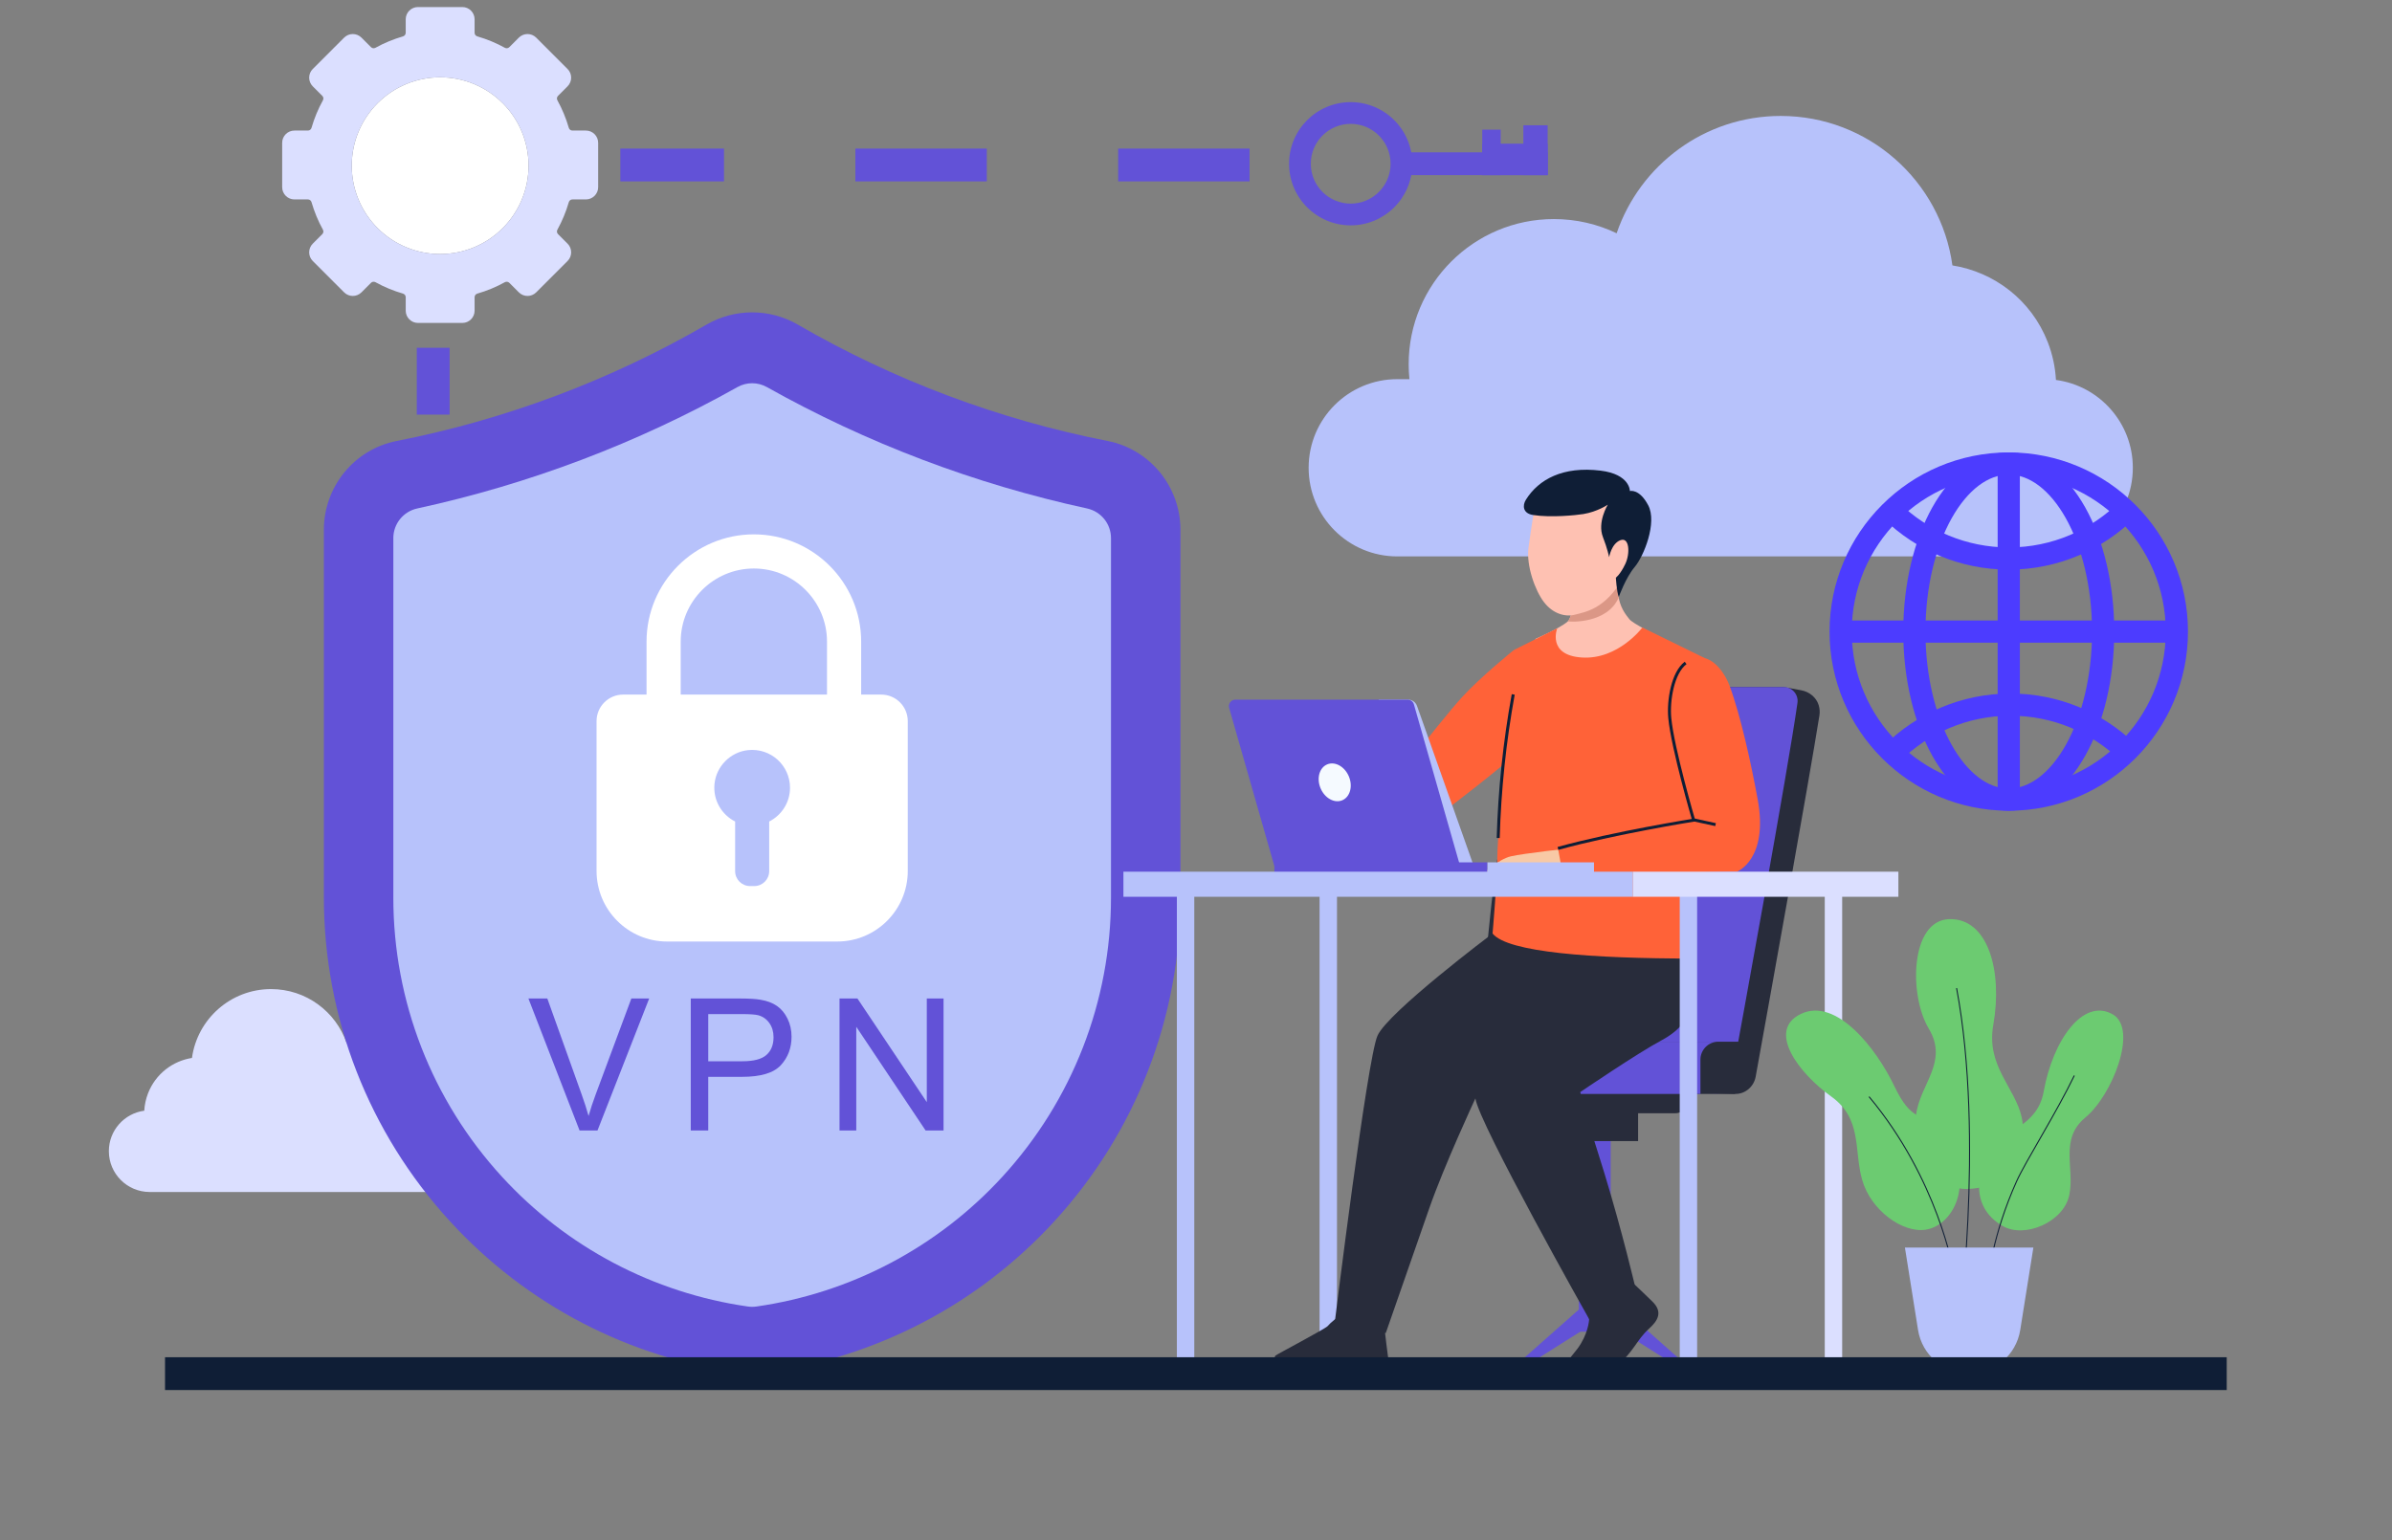 <?xml version="1.0" encoding="UTF-8" standalone="no"?><!DOCTYPE svg PUBLIC "-//W3C//DTD SVG 1.1//EN" "http://www.w3.org/Graphics/SVG/1.1/DTD/svg11.dtd"><svg width="100%" height="100%" viewBox="0 0 430 277" version="1.1" xmlns="http://www.w3.org/2000/svg" xmlns:xlink="http://www.w3.org/1999/xlink" xml:space="preserve" xmlns:serif="http://www.serif.com/" style="fill-rule:evenodd;clip-rule:evenodd;stroke-miterlimit:10;"><rect x="0" y="0" width="430" height="277" fill="#808080" stroke="none"/><g><path d="M25.935,199.725c0.058,-1.046 0.277,-2.101 0.678,-3.131c1.36,-3.495 4.441,-5.81 7.896,-6.356c0.963,-6.995 6.96,-12.382 14.219,-12.382c6.306,-0 11.658,4.066 13.588,9.719c1.572,-0.755 3.334,-1.177 5.195,-1.177c6.643,-0 12.027,5.384 12.027,12.027c0,0.417 -0.02,0.828 -0.062,1.234l1.005,0c4.054,0 7.341,3.287 7.341,7.341c0,4.055 -3.287,7.342 -7.341,7.342l-53.571,-0c-4.054,-0 -7.341,-3.287 -7.341,-7.342c-0,-3.723 2.773,-6.797 6.366,-7.275" style="fill:#dbdfff;fill-rule:nonzero;"/><path d="M369.589,68.323c-0.125,-2.272 -0.6,-4.563 -1.471,-6.799c-2.952,-7.587 -9.64,-12.61 -17.141,-13.798c-2.09,-15.182 -15.108,-26.878 -30.866,-26.878c-13.687,0 -25.306,8.828 -29.494,21.098c-3.415,-1.637 -7.239,-2.555 -11.278,-2.555c-14.42,-0 -26.11,11.689 -26.11,26.109c0,0.905 0.046,1.798 0.135,2.679l-2.18,-0c-8.802,-0 -15.936,7.134 -15.936,15.936c-0,8.802 7.134,15.937 15.936,15.937l116.288,-0c8.802,-0 15.937,-7.135 15.937,-15.937c-0,-8.083 -6.019,-14.756 -13.82,-15.792" style="fill:#b7c2fb;fill-rule:nonzero;"/><path d="M137.15,246.879c-1.285,0.169 -2.59,0.169 -3.876,-0c-20.112,-2.634 -38.586,-12.217 -52.36,-27.239c-14.634,-15.958 -22.694,-36.671 -22.694,-58.323l0,-66.035c0,-7.762 5.462,-14.487 13.079,-15.983c19.559,-3.843 38.427,-10.922 55.696,-20.921c5.088,-2.947 11.346,-2.946 16.434,0c17.266,9.999 36.135,17.078 55.698,20.921c7.616,1.496 13.078,8.221 13.078,15.983l0,66.035c0,21.652 -8.059,42.365 -22.693,58.323c-13.774,15.022 -32.25,24.605 -52.362,27.239" style="fill:#6252d7;fill-rule:nonzero;"/><path d="M135.99,234.934c-0.515,0.074 -1.041,0.074 -1.555,0c-16.959,-2.429 -32.569,-10.651 -44.192,-23.326c-12.597,-13.738 -19.536,-31.568 -19.536,-50.207l0,-64.638c0,-2.571 1.795,-4.789 4.308,-5.334c20.123,-4.364 39.614,-11.752 57.552,-21.825c1.641,-0.922 3.649,-0.922 5.29,-0c17.936,10.074 37.425,17.461 57.554,21.825c2.513,0.545 4.308,2.763 4.308,5.334l-0,64.638c-0,18.639 -6.939,36.469 -19.536,50.207c-11.623,12.675 -27.234,20.897 -44.193,23.326" style="fill:#b7c2fb;fill-rule:nonzero;"/><path d="M138.275,147.722l-0,8.927c-0,1.482 -1.202,2.682 -2.683,2.682l-0.758,0c-1.482,0 -2.683,-1.2 -2.683,-2.682l-0,-8.927c-2.409,-1.217 -4,-3.818 -3.708,-6.763c0.312,-3.149 2.847,-5.719 5.992,-6.068c4.106,-0.455 7.582,2.747 7.582,6.761c0,2.655 -1.524,4.949 -3.742,6.07m-15.908,-32.345c-0,-7.25 5.898,-13.149 13.149,-13.149c7.251,-0 13.149,5.899 13.149,13.149l-0,9.521l-26.298,0l-0,-9.521Zm36.04,9.521l-3.6,0l0,-9.521c0,-10.637 -8.653,-19.291 -19.291,-19.291c-10.637,0 -19.291,8.654 -19.291,19.291l0,9.521l-4.207,0c-2.638,0 -4.778,2.139 -4.778,4.778l0,26.939c0,7.007 5.681,12.689 12.69,12.689l30.567,-0c7.007,-0 12.688,-5.682 12.688,-12.689l0,-26.939c0,-2.639 -2.139,-4.778 -4.778,-4.778" style="fill:#fff;fill-rule:nonzero;"/><g><path d="M104.187,203.284l-9.196,-23.734l3.4,0l6.168,17.242c0.497,1.382 0.912,2.677 1.247,3.886c0.367,-1.296 0.793,-2.591 1.279,-3.886l6.411,-17.242l3.205,0l-9.292,23.734l-3.222,0Z" style="fill:#6252d7;fill-rule:nonzero;"/><path d="M124.177,203.284l0,-23.734l8.953,0c1.576,0 2.779,0.076 3.61,0.227c1.166,0.194 2.142,0.564 2.93,1.109c0.788,0.545 1.422,1.309 1.903,2.291c0.48,0.982 0.72,2.061 0.72,3.238c0,2.018 -0.642,3.726 -1.927,5.124c-1.284,1.397 -3.604,2.096 -6.961,2.096l-6.087,0l-0,9.649l-3.141,0Zm3.141,-12.45l6.136,0c2.029,0 3.47,-0.377 4.322,-1.133c0.853,-0.755 1.279,-1.818 1.279,-3.189c0,-0.993 -0.251,-1.843 -0.753,-2.55c-0.502,-0.707 -1.163,-1.174 -1.983,-1.4c-0.529,-0.141 -1.505,-0.211 -2.93,-0.211l-6.071,0l-0,8.483Z" style="fill:#6252d7;fill-rule:nonzero;"/><path d="M150.918,203.284l0,-23.734l3.222,0l12.466,18.634l-0,-18.634l3.011,0l-0,23.734l-3.222,0l-12.466,-18.65l0,18.65l-3.011,0Z" style="fill:#6252d7;fill-rule:nonzero;"/></g><rect x="328.03" y="160.122" width="3.129" height="86.799" style="fill:#dbdfff;"/><rect x="237.216" y="160.122" width="3.129" height="86.799" style="fill:#b7c2fb;"/><path d="M302.785,246.514l-11.841,-7.469l0,-4.377l13.394,11.846l-1.553,-0Z" style="fill:#6252d7;fill-rule:nonzero;"/><path d="M272.901,246.514l11.841,-7.469l0,-4.377l-13.394,11.846l1.553,-0Z" style="fill:#6252d7;fill-rule:nonzero;"/><path d="M288.595,246.514l-1.503,-0l-0.951,-9.661l3.404,-0l-0.95,9.661Z" style="fill:#6252d7;fill-rule:nonzero;"/><rect x="286.141" y="201.58" width="3.403" height="34.891" style="fill:#6252d7;"/><rect x="285.777" y="223.779" width="4.132" height="10.292" style="fill:#6252d7;"/><rect x="283.824" y="233.486" width="8.039" height="5.97" style="fill:#6252d7;"/><rect x="281.211" y="196.099" width="13.263" height="9.089" style="fill:#282c3b;"/><path d="M301.11,200.187l-27.859,0c-1.003,-1.003 -1.567,-1.566 -2.569,-2.569l-0,-1.667c1.002,-1.004 1.566,-1.566 2.569,-2.57l27.859,-0c1.419,-0 2.569,1.151 2.569,2.57l0,1.667c0,1.418 -1.15,2.569 -2.569,2.569" style="fill:#282c3b;fill-rule:nonzero;"/><path d="M311.908,196.706c1.806,0.056 3.379,-1.31 3.7,-3.089c2.117,-11.714 9.615,-53.316 11.46,-64.953c0.099,-0.628 0.052,-1.254 -0.121,-1.838c-0.423,-1.419 -1.683,-2.43 -3.138,-2.7l-3.17,-0.589l-31.624,0c0,0 -17.752,20.979 -19.53,29.286c-1.778,8.308 -4.261,42.363 -4.261,42.363l46.684,1.52Z" style="fill:#282c3b;fill-rule:nonzero;"/><path d="M311.146,194.587c1.912,-10.417 10.281,-56.172 11.977,-68.193c0.213,-1.51 -0.958,-2.857 -2.483,-2.857l-32.917,0c-1.081,0 -2.039,0.692 -2.38,1.717l-22.161,66.74c-0.529,1.592 0.624,3.245 2.301,3.297l43.119,1.348c1.239,0.039 2.32,-0.833 2.544,-2.052" style="fill:#6252d7;fill-rule:nonzero;"/><path d="M311.908,196.706l-33.135,0l-0,-9.392l35.085,-0l-1.95,9.392Z" style="fill:#282c3b;fill-rule:nonzero;"/><path d="M305.68,196.706l-51.464,0l-0,-9.392l54.706,-0c-1.789,-0.006 -3.242,1.442 -3.242,3.231l0,6.161Z" style="fill:#6252d7;fill-rule:nonzero;"/><path d="M249.739,245.169c-0.28,-0.959 -0.774,-5.979 -0.907,-6.61c-0.148,-0.698 -0.972,-0.563 -0.972,-0.563c-0.234,0.552 -0.84,0.848 -2.686,0.381c-1.211,-0.306 0.573,-1.377 -3.8,-1.847c-0.67,-0.071 -2.387,1.508 -2.696,1.918c-0.339,0.449 -9.25,5.139 -9.407,5.321c-0.391,0.452 -0.055,2.934 3.232,2.934c5.905,-0 11.232,0.264 14.063,0.264c2.024,0 3.484,-0.728 3.173,-1.798" style="fill:#282c3b;fill-rule:nonzero;"/><path d="M274.346,124.748c-0.492,-1.688 -2.211,-7.861 -2.211,-7.861c-0,-0 -5.954,4.808 -9.293,8.459c-4.122,4.507 -16.074,20.048 -16.886,21.504c-0.812,1.454 -1.707,8.147 -1.707,8.147l8.275,-0.427c-0,0 1.789,-4.7 5.367,-7.384c3.578,-2.684 11.276,-8.564 16.455,-13.19c4.556,-4.069 1.192,-5.151 -0,-9.248" style="fill:#ff6238;fill-rule:nonzero;"/><path d="M290.696,103.55c0,-0 -0.088,0.703 0.177,3.187c0.264,2.484 1.41,3.806 2.026,4.599c0.617,0.793 4.758,2.819 5.728,3.348c-0,-0 -9.519,12.306 -16.289,12.03c-12.952,-0.529 -6.268,-11.854 -6.268,-11.854c-0,0 4.235,-1.81 5.728,-3.083c0.887,-0.758 1.321,-5.04 1.321,-5.04l7.577,-3.187Z" style="fill:#fec1b2;fill-rule:nonzero;"/><path d="M290.98,107.452c-0.043,-0.228 -0.081,-0.464 -0.107,-0.715c-0.264,-2.484 -0.177,-3.187 -0.177,-3.187l-7.577,3.187c0,-0 -0.418,4.111 -1.272,4.984c0.427,0.14 7.095,0.43 9.133,-4.269" style="fill:#db9786;fill-rule:nonzero;"/><path d="M268.314,167.861c0,-0 -18.847,14.165 -20.697,18.395c-1.85,4.229 -7.645,51.313 -7.645,51.313c0,-0 2.473,1.629 5.812,2.176c0.733,0.12 3.338,-0.055 3.338,-0.055c0,0 5.082,-14.577 7.789,-22.352c2.706,-7.775 8.313,-19.824 8.313,-19.824c0,0 7.794,-5.504 13.839,-8.534c17.609,-8.826 14.005,-18.476 13.74,-26.141l-24.489,5.022Z" style="fill:#282c3b;fill-rule:nonzero;"/><path d="M296.981,233.98c-0.72,-0.685 -3.113,-3.041 -3.63,-3.426c-0.571,-0.427 -1.099,0.22 -1.099,0.22c0.189,0.569 -2.245,0.65 -5.835,3.191c-0.551,0.389 -0.794,2.709 -0.754,3.221c0.025,0.331 -0.231,2.855 -2.099,5.351c-1.303,1.741 -4.024,4.437 -1.673,4.587c0,-0 6.115,0.902 8.307,-1.02c3.791,-3.326 3.82,-4.972 6.293,-7.232c1.493,-1.366 2.538,-2.941 0.49,-4.892" style="fill:#282c3b;fill-rule:nonzero;"/><path d="M282.779,170.074c-0,-0 -18.966,17.559 -17.555,27.44c0.653,4.57 20.439,39.672 20.439,39.672c-0,-0 2.43,-0.291 4.567,-2.267c1.081,-1.001 3.786,-3.248 3.786,-3.248c0,0 -2.308,-9.955 -5.665,-20.918c-1.704,-5.565 -3.889,-12.036 -4.267,-14.382c-0,0 10.274,-6.992 14.555,-9.277c7.43,-3.965 5.565,-9.355 5.3,-17.02l-21.16,-0Z" style="fill:#282c3b;fill-rule:nonzero;"/><path d="M269.167,153.976c-0,-4.141 2.968,-37.089 2.968,-37.089l7.798,-3.901c-0,-0 -1.891,4.83 4.425,5.244c6.526,0.429 10.883,-5.389 10.883,-5.389l11.258,5.515c0,-0 -3.595,7.242 -3.948,11.295c-0.352,4.053 3.172,15.154 2.819,23.437c-0.352,8.282 -1.031,19.275 -1.031,19.275c-18.117,0 -33.33,-1.104 -36.025,-4.502c-0,-0 0.853,-9.744 0.853,-13.885" style="fill:#ff6238;fill-rule:nonzero;"/><path d="M276.136,89.636c-0.357,2.127 -0.943,5.667 -1.366,8.873c-0.422,3.208 1.19,7.686 2.779,9.759c1.589,2.073 3.793,2.735 5.601,2.254c1.809,-0.481 5.426,-0.969 8.59,-6.558c3.165,-5.589 2.984,-11.177 2.984,-11.177l-9.313,-4.313l-9.275,1.162Z" style="fill:#fec1b2;fill-rule:nonzero;"/><path d="M275.589,92.607c3.246,0.505 7.772,0.035 9.033,-0.17c2.527,-0.409 4.406,-1.687 4.406,-1.687c0,0 -1.933,3.136 -0.874,5.832c0.808,2.057 1.115,3.615 1.115,3.615c-0,-0 0.392,-2.433 2.019,-3.059c1.628,-0.626 1.788,2.371 0.884,4.274c-0.904,1.904 -1.693,2.462 -1.693,2.462c0,-0 0.13,2.433 0.52,3.47c-0,-0 1.24,-3.475 2.868,-5.394c1.627,-1.92 4.073,-7.982 2.423,-11.097c-1.61,-3.042 -3.291,-2.553 -3.291,-2.553c-0,0 0.049,-3.02 -5.279,-3.671c-6.745,-0.824 -11.123,1.563 -13.414,5.229c-0.674,1.078 -0.524,2.467 1.283,2.749" style="fill:#0f1e36;fill-rule:nonzero;"/><path d="M283.946,155.027l-1.923,-2.467c0,-0 -8.123,0.893 -10.414,1.422c-2.291,0.529 -5.26,3.336 -5.26,3.336l14.602,0l2.995,-2.291Z" style="fill:#f8c9a5;fill-rule:nonzero;"/><path d="M280.069,152.56l0.881,4.758l31.279,-0.573c-0,0 5.732,-2.157 3.743,-13.011c-1.163,-6.342 -3.054,-15.074 -5.08,-20.485c-0.984,-2.629 -4,-6.97 -7.875,-4.042c-2.341,1.767 -3.144,6.799 -2.849,9.915c0.519,5.463 4.288,18.358 4.288,18.358c0,0 -14.166,2.26 -24.387,5.08" style="fill:#ff6238;fill-rule:nonzero;"/><g><path d="M303.016,119.207c-2.34,1.767 -3.143,6.799 -2.847,9.915c0.518,5.463 4.288,18.358 4.288,18.358c-0,-0 -14.167,2.26 -24.388,5.08" style="fill:none;fill-rule:nonzero;stroke:#0f1e36;stroke-width:0.54px;"/><path d="M304.268,147.382c0.739,0.161 3.396,0.738 4.134,0.899" style="fill:none;fill-rule:nonzero;stroke:#0f1e36;stroke-width:0.54px;"/><path d="M272.027,124.868c-1.549,8.502 -2.453,17.151 -2.701,25.823" style="fill:none;fill-rule:nonzero;stroke:#0f1e36;stroke-width:0.54px;"/></g><path d="M264.938,155.745l-8.556,-0l-8.556,-29.937l5.313,0c0.715,0 1.351,0.451 1.59,1.124l10.209,28.813Z" style="fill:#b7c2fb;fill-rule:nonzero;"/><path d="M262.482,155.745l-33.393,-0l-8.131,-28.451c-0.213,-0.744 0.346,-1.486 1.121,-1.486l30.968,0c0.52,0 0.978,0.345 1.121,0.846l8.314,29.091Z" style="fill:#6252d7;fill-rule:nonzero;"/><rect x="229.089" y="155.066" width="38.305" height="2.233" style="fill:#6252d7;"/><rect x="267.395" y="155.066" width="19.152" height="2.233" style="fill:#b7c2fb;"/><path d="M242.477,139.606c0.751,1.781 0.222,3.705 -1.181,4.297c-1.404,0.592 -3.15,-0.373 -3.901,-2.153c-0.752,-1.782 -0.223,-3.706 1.18,-4.297c1.404,-0.592 3.15,0.372 3.902,2.153" style="fill:#f5faff;fill-rule:nonzero;"/><rect x="301.958" y="160.122" width="3.129" height="86.799" style="fill:#b7c2fb;"/><rect x="211.562" y="160.122" width="3.129" height="86.799" style="fill:#b7c2fb;"/><rect x="201.952" y="156.746" width="91.601" height="4.511" style="fill:#b7c2fb;"/><rect x="293.553" y="156.746" width="47.713" height="4.511" style="fill:#dbdfff;"/><path d="M348.748,203.792c6.756,8 2.733,16.494 -2.562,17.324c-4.192,0.658 -9.883,-3.515 -11.428,-8.933c-1.546,-5.418 0.093,-10.964 -5.608,-15.045c-5.703,-4.081 -11.69,-11.844 -5.376,-14.834c6.313,-2.992 13.508,6.192 16.735,12.953c3.228,6.76 4.714,4.36 8.239,8.535" style="fill:#6ccb71;fill-rule:nonzero;"/><path d="M357.52,207.153c-1.575,2.532 -3.952,9.631 2.544,13.332c3.902,2.224 10.883,-0.704 11.918,-5.566c1.036,-4.863 -1.856,-10.055 2.918,-13.991c4.774,-3.936 9.522,-15.855 4.912,-18.519c-5.338,-3.085 -10.788,4.688 -12.423,13.857c-1.16,6.508 -7.322,6.793 -9.869,10.887" style="fill:#6ccb71;fill-rule:nonzero;"/><path d="M363.439,200.93c0.72,3.302 0.32,12.329 -9.473,12.856c-7.021,0.378 -10.263,-7.753 -9.521,-13.338c0.741,-5.585 5.88,-9.474 2.277,-15.49c-3.602,-6.015 -3.318,-19.453 3.665,-19.68c6.982,-0.227 9.658,9.297 7.935,19.052c-1.302,7.377 3.952,11.262 5.117,16.6" style="fill:#6ccb71;fill-rule:nonzero;"/><g><path d="M351.171,228.601c-0,-0 -2.734,-16.504 -15.182,-31.399" style="fill:none;fill-rule:nonzero;stroke:#0f1e36;stroke-width:0.18px;"/><path d="M357.403,229.954c-0,0 0.76,-7.9 5.133,-17.58c1.592,-3.523 7.198,-12.382 10.355,-18.974" style="fill:none;fill-rule:nonzero;stroke:#0f1e36;stroke-width:0.18px;"/><path d="M351.952,240.638c0,-0 4.893,-35.795 -0.226,-62.955" style="fill:none;fill-rule:nonzero;stroke:#0f1e36;stroke-width:0.18px;"/></g><path d="M353.985,246.988c-4.572,0 -8.466,-3.323 -9.186,-7.838l-2.36,-14.821l23.094,0l-2.361,14.821c-0.72,4.515 -4.614,7.838 -9.187,7.838" style="fill:#b7c2fb;fill-rule:nonzero;"/><g><path d="M391.326,113.569c-0,-16.679 -13.541,-30.22 -30.22,-30.22c-16.679,-0 -30.22,13.541 -30.22,30.22c0,16.679 13.541,30.22 30.22,30.22c16.679,-0 30.22,-13.541 30.22,-30.22Z" style="fill:none;stroke:#4c3cff;stroke-width:3.99px;"/><path d="M382.475,91.58c-5.469,5.469 -13.023,8.852 -21.369,8.852c-8.185,-0 -15.61,-3.254 -21.052,-8.54" style="fill:none;fill-rule:nonzero;stroke:#4c3cff;stroke-width:3.99px;"/><path d="M340.054,135.557c5.469,-5.469 13.024,-8.851 21.369,-8.851c8.185,0 15.61,3.254 21.052,8.54" style="fill:none;fill-rule:nonzero;stroke:#4c3cff;stroke-width:3.99px;"/><path d="M378.075,113.569c0,-16.679 -7.603,-30.22 -16.969,-30.22c-9.366,-0 -16.969,13.541 -16.969,30.22c-0,16.679 7.603,30.22 16.969,30.22c9.366,-0 16.969,-13.541 16.969,-30.22Z" style="fill:none;stroke:#4c3cff;stroke-width:3.99px;"/><path d="M361.106,143.789l0,-60.44" style="fill:none;fill-rule:nonzero;stroke:#4c3cff;stroke-width:3.99px;"/><path d="M391.326,113.569l-60.44,-0" style="fill:none;fill-rule:nonzero;stroke:#4c3cff;stroke-width:3.99px;"/></g><path d="M77.875,62.537l-0,12.018" style="fill:none;fill-rule:nonzero;stroke:#6252d7;stroke-width:5.9px;stroke-dasharray:23.62,23.62;"/><path d="M224.629,29.668l-113.115,0" style="fill:none;fill-rule:nonzero;stroke:#6252d7;stroke-width:5.9px;stroke-dasharray:23.62,23.62;"/><path d="M235.637,29.444c-0,-3.961 3.211,-7.171 7.171,-7.171c3.96,0 7.17,3.21 7.17,7.171c-0,3.96 -3.21,7.17 -7.17,7.17c-3.96,0 -7.171,-3.21 -7.171,-7.17m-3.907,-0c0,6.118 4.96,11.077 11.078,11.077c6.118,0 11.077,-4.959 11.077,-11.077c-0,-6.118 -4.959,-11.078 -11.077,-11.078c-6.118,0 -11.078,4.96 -11.078,11.078" style="fill:#6252d7;fill-rule:nonzero;"/><rect x="250.685" y="27.395" width="27.527" height="4.096" style="fill:#6252d7;"/><rect x="273.846" y="22.53" width="4.366" height="8.961" style="fill:#6252d7;"/><rect x="266.456" y="23.316" width="3.318" height="8.176" style="fill:#6252d7;"/><rect x="266.456" y="25.833" width="11.756" height="5.659" style="fill:#6252d7;"/><path d="M90.363,41.027c-2.981,2.981 -7.024,4.655 -11.238,4.655c-4.216,0 -8.258,-1.674 -11.239,-4.655c-2.98,-2.98 -4.655,-7.023 -4.655,-11.238c0,-4.215 1.675,-8.258 4.655,-11.238c2.981,-2.98 7.023,-4.655 11.239,-4.655c4.214,0 8.257,1.675 11.238,4.655c2.98,2.98 4.655,7.023 4.655,11.238c-0,4.215 -1.675,8.258 -4.655,11.238" style="fill:#fff;fill-rule:nonzero;"/><path d="M90.363,41.027c-2.981,2.981 -7.024,4.655 -11.238,4.655c-4.216,0 -8.258,-1.674 -11.239,-4.655c-2.98,-2.98 -4.655,-7.023 -4.655,-11.238c0,-4.215 1.675,-8.258 4.655,-11.238c2.981,-2.98 7.023,-4.655 11.239,-4.655c4.214,0 8.257,1.675 11.238,4.655c2.98,2.98 4.655,7.023 4.655,11.238c-0,4.215 -1.675,8.258 -4.655,11.238m17.164,-7.37l-0,-7.978c-0,-1.217 -0.987,-2.203 -2.203,-2.203l-2.427,0c-0.302,0 -0.562,-0.2 -0.646,-0.49c-0.497,-1.721 -1.183,-3.378 -2.048,-4.946c-0.146,-0.264 -0.104,-0.59 0.109,-0.803l1.717,-1.716c0.859,-0.861 0.859,-2.255 -0,-3.115l-5.642,-5.642c-0.861,-0.859 -2.255,-0.859 -3.115,0l-1.716,1.716c-0.213,0.214 -0.539,0.255 -0.804,0.109c-1.568,-0.865 -3.225,-1.551 -4.945,-2.048c-0.29,-0.084 -0.492,-0.344 -0.492,-0.645l0,-2.427c0,-1.216 -0.986,-2.203 -2.201,-2.203l-7.979,0c-1.216,0 -2.202,0.987 -2.202,2.203l-0,2.427c-0,0.301 -0.202,0.561 -0.491,0.645c-1.721,0.497 -3.377,1.183 -4.945,2.048c-0.264,0.146 -0.591,0.105 -0.803,-0.109l-1.716,-1.716c-0.861,-0.859 -2.255,-0.859 -3.115,0l-5.642,5.642c-0.86,0.86 -0.86,2.254 0,3.115l1.716,1.715c0.214,0.214 0.255,0.54 0.109,0.804c-0.865,1.568 -1.551,3.225 -2.048,4.946c-0.084,0.29 -0.344,0.49 -0.646,0.49l-2.426,0c-1.217,0 -2.203,0.986 -2.203,2.203l0,7.978c0,1.216 0.986,2.203 2.203,2.203l2.426,-0c0.302,-0 0.562,0.2 0.646,0.49c0.497,1.721 1.183,3.378 2.048,4.946c0.146,0.264 0.105,0.59 -0.109,0.804l-1.716,1.715c-0.86,0.861 -0.86,2.255 0,3.115l5.642,5.642c0.86,0.859 2.254,0.859 3.115,-0.001l1.715,-1.716c0.213,-0.213 0.539,-0.254 0.804,-0.109c1.568,0.865 3.224,1.551 4.945,2.049c0.289,0.084 0.491,0.343 0.491,0.645l-0,2.427c-0,1.216 0.986,2.202 2.202,2.202l7.979,0c1.215,0 2.201,-0.986 2.201,-2.202l0,-2.427c0,-0.301 0.202,-0.561 0.492,-0.645c1.72,-0.497 3.377,-1.184 4.945,-2.049c0.265,-0.145 0.591,-0.104 0.804,0.109l1.716,1.716c0.86,0.86 2.254,0.86 3.115,0.001l5.642,-5.642c0.859,-0.86 0.859,-2.254 -0,-3.115l-1.717,-1.716c-0.213,-0.213 -0.255,-0.539 -0.109,-0.804c0.865,-1.567 1.551,-3.224 2.048,-4.945c0.084,-0.29 0.344,-0.49 0.646,-0.49l2.427,-0c1.216,-0 2.203,-0.987 2.203,-2.203" style="fill:#dbdfff;fill-rule:nonzero;"/><path d="M29.668,247.005l370.622,0" style="fill:none;fill-rule:nonzero;stroke:#0f1e36;stroke-width:5.9px;"/></g></svg>